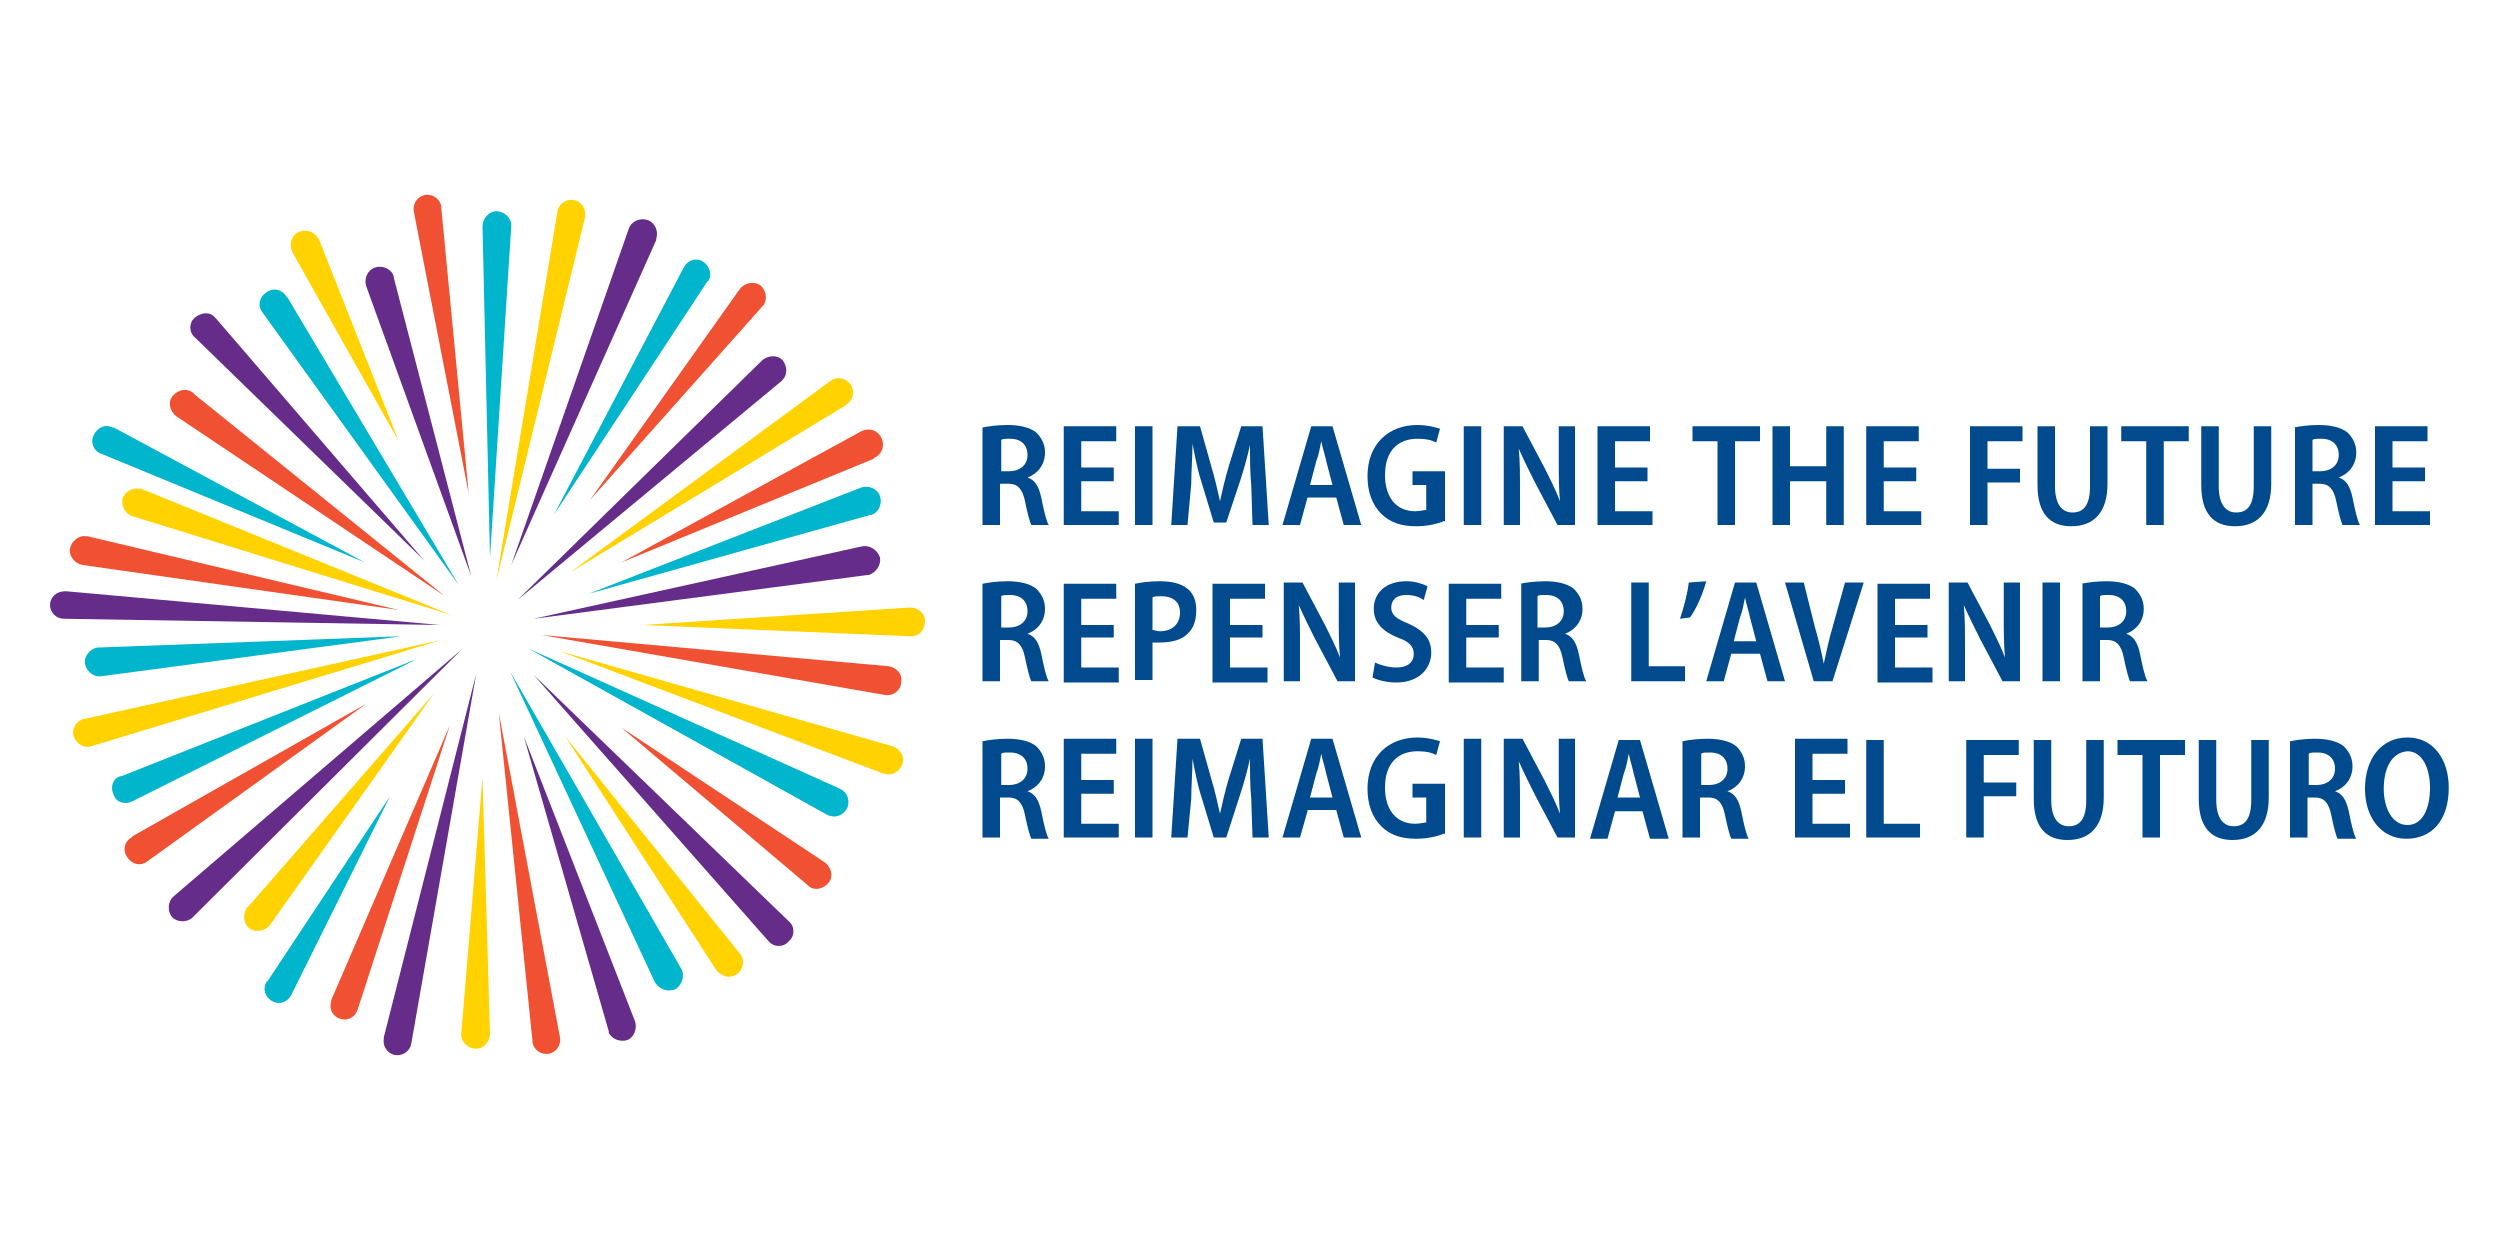 <?xml version="1.0" encoding="utf-8"?>
<!-- Generator: Adobe Illustrator 24.3.0, SVG Export Plug-In . SVG Version: 6.00 Build 0)  -->
<svg version="1.1" id="Layer_1" xmlns="http://www.w3.org/2000/svg" xmlns:xlink="http://www.w3.org/1999/xlink" x="0px" y="0px"
	 viewBox="0 0 200 100" style="enable-background:new 0 0 200 100;" xml:space="preserve">
<style type="text/css">
	.st0{fill:#FFFFFF;}
	.st1{fill:#004A8D;}
	.st2{fill:#00B5CC;}
	.st3{fill:#FFD200;}
	.st4{fill:#F05133;}
	.st5{fill:#652D89;}
</style>
<rect class="st0" width="200" height="100"/>
<rect class="st0" width="200" height="100"/>
<g>
	<g>
		<g>
			<path class="st1" d="M78.6,34.2c0.5-0.1,1.2-0.2,2-0.2c1,0,1.8,0.2,2.3,0.6c0.4,0.4,0.7,0.9,0.7,1.6c0,1-0.6,1.7-1.4,2v0
				c0.6,0.2,0.9,0.7,1.1,1.6c0.2,1,0.4,1.9,0.6,2.2h-1.4c-0.1-0.2-0.3-0.9-0.5-1.9c-0.2-1-0.6-1.4-1.3-1.4H80V42h-1.4V34.2z
				 M80,37.7h0.7c0.9,0,1.5-0.5,1.5-1.3c0-0.8-0.5-1.3-1.4-1.3c-0.4,0-0.6,0-0.7,0.1V37.7z"/>
			<path class="st1" d="M89.1,38.5h-2.6v2.4h3V42h-4.4v-7.9h4.2v1.2h-2.8v2.1h2.6V38.5z"/>
			<path class="st1" d="M92.2,34.1V42h-1.4v-7.9H92.2z"/>
			<path class="st1" d="M100.1,38.8c-0.1-1-0.1-2.2-0.1-3.2h0c-0.2,0.9-0.5,2-0.8,2.9l-1.1,3.3h-1l-1-3.3c-0.3-0.9-0.5-2-0.7-3h0
				c0,1-0.1,2.2-0.1,3.2L95,42h-1.3l0.5-7.9H96l0.9,3.2c0.3,1,0.5,1.9,0.7,2.8h0c0.2-0.9,0.4-1.8,0.7-2.8l1-3.2h1.7l0.5,7.9h-1.3
				L100.1,38.8z"/>
			<path class="st1" d="M104.6,39.8L104,42h-1.4l2.3-7.9h1.7l2.3,7.9h-1.4l-0.6-2.2H104.6z M106.6,38.8l-0.5-1.9
				c-0.1-0.5-0.3-1.1-0.4-1.6h0c-0.1,0.5-0.2,1.1-0.4,1.6l-0.5,1.9H106.6z"/>
			<path class="st1" d="M115.5,41.7c-0.5,0.2-1.3,0.4-2.2,0.4c-1.2,0-2.1-0.3-2.8-1c-0.7-0.7-1.1-1.7-1.1-3c0-2.6,1.7-4.1,4-4.1
				c0.8,0,1.5,0.2,1.8,0.3l-0.3,1.1c-0.4-0.2-0.8-0.3-1.5-0.3c-1.5,0-2.6,0.9-2.6,2.9c0,1.9,1,2.9,2.4,2.9c0.4,0,0.7-0.1,0.9-0.1v-2
				H113v-1.1h2.6V41.7z"/>
			<path class="st1" d="M118.5,34.1V42h-1.4v-7.9H118.5z"/>
			<path class="st1" d="M120.3,42v-7.9h1.5l1.8,3.4c0.4,0.8,0.9,1.8,1.2,2.6h0c-0.1-1-0.1-2.1-0.1-3.4v-2.6h1.3V42h-1.4l-1.8-3.4
				c-0.4-0.8-0.9-1.8-1.3-2.7l0,0c0.1,1,0.1,2,0.1,3.5V42H120.3z"/>
			<path class="st1" d="M131.8,38.5h-2.6v2.4h3V42h-4.4v-7.9h4.2v1.2h-2.8v2.1h2.6V38.5z"/>
			<path class="st1" d="M137.4,35.3h-2v-1.2h5.4v1.2h-2V42h-1.4V35.3z"/>
			<path class="st1" d="M143.2,34.1v3.2h2.9v-3.2h1.4V42h-1.4v-3.5h-2.9V42h-1.4v-7.9H143.2z"/>
			<path class="st1" d="M153.3,38.5h-2.6v2.4h3V42h-4.4v-7.9h4.2v1.2h-2.8v2.1h2.6V38.5z"/>
			<path class="st1" d="M157.6,34.1h4.2v1.2h-2.8v2.2h2.6v1.1h-2.6V42h-1.4V34.1z"/>
			<path class="st1" d="M164.4,34.1v4.8c0,1.5,0.6,2.1,1.4,2.1c0.9,0,1.4-0.6,1.4-2.1v-4.8h1.4v4.6c0,2.3-1.1,3.4-2.9,3.4
				c-1.7,0-2.7-1-2.7-3.3v-4.7H164.4z"/>
			<path class="st1" d="M171.7,35.3h-2v-1.2h5.4v1.2h-2V42h-1.4V35.3z"/>
			<path class="st1" d="M177.5,34.1v4.8c0,1.5,0.6,2.1,1.4,2.1c0.9,0,1.4-0.6,1.4-2.1v-4.8h1.4v4.6c0,2.3-1.1,3.4-2.9,3.4
				c-1.7,0-2.7-1-2.7-3.3v-4.7H177.5z"/>
			<path class="st1" d="M183.5,34.2c0.5-0.1,1.2-0.2,2-0.2c1,0,1.8,0.2,2.3,0.6c0.4,0.4,0.7,0.9,0.7,1.6c0,1-0.6,1.7-1.4,2v0
				c0.6,0.2,0.9,0.7,1.1,1.6c0.2,1,0.4,1.9,0.6,2.2h-1.4c-0.1-0.2-0.3-0.9-0.5-1.9c-0.2-1-0.6-1.4-1.3-1.4h-0.6V42h-1.4V34.2z
				 M184.9,37.7h0.7c0.9,0,1.5-0.5,1.5-1.3c0-0.8-0.5-1.3-1.4-1.3c-0.4,0-0.6,0-0.7,0.1V37.7z"/>
			<path class="st1" d="M194,38.5h-2.6v2.4h3V42H190v-7.9h4.2v1.2h-2.8v2.1h2.6V38.5z"/>
			<path class="st1" d="M78.6,46.7c0.5-0.1,1.2-0.2,2-0.2c1,0,1.8,0.2,2.3,0.6c0.4,0.4,0.7,0.9,0.7,1.6c0,1-0.6,1.7-1.4,2v0
				c0.6,0.2,0.9,0.7,1.1,1.6c0.2,1,0.4,1.9,0.6,2.2h-1.4c-0.1-0.2-0.3-0.9-0.5-1.9c-0.2-1-0.6-1.4-1.3-1.4H80v3.3h-1.4V46.7z
				 M80,50.2h0.7c0.9,0,1.5-0.5,1.5-1.3c0-0.8-0.5-1.3-1.4-1.3c-0.4,0-0.6,0-0.7,0.1V50.2z"/>
			<path class="st1" d="M89.1,51h-2.6v2.4h3v1.2h-4.4v-7.9h4.2v1.2h-2.8v2.1h2.6V51z"/>
			<path class="st1" d="M90.8,46.7c0.5-0.1,1.1-0.2,2-0.2c1,0,1.7,0.2,2.2,0.6c0.5,0.4,0.7,1,0.7,1.7c0,0.8-0.2,1.4-0.6,1.8
				c-0.5,0.6-1.4,0.8-2.3,0.8c-0.2,0-0.4,0-0.6,0v3h-1.4V46.7z M92.2,50.4c0.2,0,0.3,0.1,0.6,0.1c1,0,1.6-0.6,1.6-1.5
				c0-0.8-0.5-1.3-1.5-1.3c-0.3,0-0.6,0-0.7,0.1V50.4z"/>
			<path class="st1" d="M101,51h-2.6v2.4h3v1.2h-4.4v-7.9h4.2v1.2h-2.8v2.1h2.6V51z"/>
			<path class="st1" d="M102.7,54.5v-7.9h1.5L106,50c0.4,0.8,0.9,1.8,1.2,2.6h0c-0.1-1-0.1-2.1-0.1-3.4v-2.6h1.3v7.9H107l-1.8-3.4
				c-0.4-0.8-0.9-1.8-1.3-2.7l0,0c0.1,1,0.1,2,0.1,3.5v2.6H102.7z"/>
			<path class="st1" d="M110,53c0.4,0.2,1.1,0.4,1.7,0.4c0.9,0,1.4-0.4,1.4-1.1c0-0.6-0.4-1-1.3-1.3c-1.2-0.5-1.9-1.2-1.9-2.3
				c0-1.3,1-2.2,2.6-2.2c0.7,0,1.3,0.2,1.7,0.4l-0.3,1.1c-0.3-0.2-0.7-0.4-1.4-0.4c-0.9,0-1.2,0.5-1.2,1c0,0.6,0.4,0.9,1.4,1.3
				c1.3,0.6,1.8,1.3,1.8,2.3c0,1.3-1,2.4-2.8,2.4c-0.8,0-1.5-0.2-1.9-0.4L110,53z"/>
			<path class="st1" d="M119.9,51h-2.6v2.4h3v1.2h-4.4v-7.9h4.2v1.2h-2.8v2.1h2.6V51z"/>
			<path class="st1" d="M121.6,46.7c0.5-0.1,1.2-0.2,2-0.2c1,0,1.8,0.2,2.3,0.6c0.4,0.4,0.7,0.9,0.7,1.6c0,1-0.6,1.7-1.4,2v0
				c0.6,0.2,0.9,0.7,1.1,1.6c0.2,1,0.4,1.9,0.6,2.2h-1.4c-0.1-0.2-0.3-0.9-0.5-1.9c-0.2-1-0.6-1.4-1.3-1.4h-0.6v3.3h-1.4V46.7z
				 M122.9,50.2h0.7c0.9,0,1.5-0.5,1.5-1.3c0-0.8-0.5-1.3-1.4-1.3c-0.4,0-0.6,0-0.7,0.1V50.2z"/>
			<path class="st1" d="M130.5,46.6h1.4v6.7h2.9v1.2h-4.3V46.6z"/>
			<path class="st1" d="M136.5,46.5c-0.3,1.1-0.8,2.2-1.3,2.9l-0.8,0.1c0.3-0.9,0.6-2,0.7-2.9L136.5,46.5z"/>
			<path class="st1" d="M138.5,52.3l-0.6,2.2h-1.4l2.3-7.9h1.7l2.3,7.9h-1.4l-0.6-2.2H138.5z M140.5,51.3l-0.5-1.9
				c-0.1-0.5-0.3-1.1-0.4-1.6h0c-0.1,0.5-0.2,1.1-0.4,1.6l-0.5,1.9H140.5z"/>
			<path class="st1" d="M145.1,54.5l-2.3-7.9h1.5l0.9,3.6c0.3,1,0.5,1.9,0.7,2.9h0c0.2-0.9,0.4-1.9,0.7-2.9l1-3.6h1.5l-2.5,7.9
				H145.1z"/>
			<path class="st1" d="M154.2,51h-2.6v2.4h3v1.2h-4.4v-7.9h4.2v1.2h-2.8v2.1h2.6V51z"/>
			<path class="st1" d="M155.9,54.5v-7.9h1.5l1.8,3.4c0.4,0.8,0.9,1.8,1.2,2.6h0c-0.1-1-0.1-2.1-0.1-3.4v-2.6h1.3v7.9h-1.4l-1.8-3.4
				c-0.4-0.8-0.9-1.8-1.3-2.7l0,0c0.1,1,0.1,2,0.1,3.5v2.6H155.9z"/>
			<path class="st1" d="M164.8,46.6v7.9h-1.4v-7.9H164.8z"/>
			<path class="st1" d="M166.5,46.7c0.5-0.1,1.2-0.2,2-0.2c1,0,1.8,0.2,2.3,0.6c0.4,0.4,0.7,0.9,0.7,1.6c0,1-0.6,1.7-1.4,2v0
				c0.6,0.2,0.9,0.7,1.1,1.6c0.2,1,0.4,1.9,0.6,2.2h-1.4c-0.1-0.2-0.3-0.9-0.5-1.9c-0.2-1-0.6-1.4-1.3-1.4h-0.6v3.3h-1.4V46.7z
				 M167.9,50.2h0.7c0.9,0,1.5-0.5,1.5-1.3c0-0.8-0.5-1.3-1.4-1.3c-0.4,0-0.6,0-0.7,0.1V50.2z"/>
			<path class="st1" d="M78.6,59.3c0.5-0.1,1.2-0.2,2-0.2c1,0,1.8,0.2,2.3,0.6c0.4,0.4,0.7,0.9,0.7,1.6c0,1-0.6,1.7-1.4,2v0
				c0.6,0.2,0.9,0.7,1.1,1.6c0.2,1,0.4,1.9,0.6,2.2h-1.4c-0.1-0.2-0.3-0.9-0.5-1.9c-0.2-1-0.6-1.4-1.3-1.4H80V67h-1.4V59.3z
				 M80,62.8h0.7c0.9,0,1.5-0.5,1.5-1.3c0-0.8-0.5-1.3-1.4-1.3c-0.4,0-0.6,0-0.7,0.1V62.8z"/>
			<path class="st1" d="M89.1,63.5h-2.6v2.4h3V67h-4.4v-7.9h4.2v1.2h-2.8v2.1h2.6V63.5z"/>
			<path class="st1" d="M92.2,59.2V67h-1.4v-7.9H92.2z"/>
			<path class="st1" d="M100.1,63.9c-0.1-1-0.1-2.2-0.1-3.2h0c-0.2,0.9-0.5,2-0.8,2.9L98.1,67h-1l-1-3.3c-0.3-0.9-0.5-2-0.7-3h0
				c0,1-0.1,2.2-0.1,3.2L95,67h-1.3l0.5-7.9H96l0.9,3.2c0.3,1,0.5,1.9,0.7,2.8h0c0.2-0.9,0.4-1.8,0.7-2.8l1-3.2h1.7l0.5,7.9h-1.3
				L100.1,63.9z"/>
			<path class="st1" d="M104.6,64.9L104,67h-1.4l2.3-7.9h1.7l2.3,7.9h-1.4l-0.6-2.2H104.6z M106.6,63.8l-0.5-1.9
				c-0.1-0.5-0.3-1.1-0.4-1.6h0c-0.1,0.5-0.2,1.1-0.4,1.6l-0.5,1.9H106.6z"/>
			<path class="st1" d="M115.5,66.7c-0.5,0.2-1.3,0.4-2.2,0.4c-1.2,0-2.1-0.3-2.8-1s-1.1-1.7-1.1-3c0-2.6,1.7-4.1,4-4.1
				c0.8,0,1.5,0.2,1.8,0.3l-0.3,1.1c-0.4-0.2-0.8-0.3-1.5-0.3c-1.5,0-2.6,0.9-2.6,2.9c0,1.9,1,2.9,2.4,2.9c0.4,0,0.7-0.1,0.9-0.1v-2
				H113v-1.1h2.6V66.7z"/>
			<path class="st1" d="M118.5,59.2V67h-1.4v-7.9H118.5z"/>
			<path class="st1" d="M120.3,67v-7.9h1.5l1.8,3.4c0.4,0.8,0.9,1.8,1.2,2.6h0c-0.1-1-0.1-2.1-0.1-3.4v-2.6h1.3V67h-1.4l-1.8-3.4
				c-0.4-0.8-0.9-1.8-1.3-2.7l0,0c0.1,1,0.1,2,0.1,3.5V67H120.3z"/>
			<path class="st1" d="M129.2,64.9l-0.6,2.2h-1.4l2.3-7.9h1.7l2.3,7.9H132l-0.6-2.2H129.2z M131.2,63.8l-0.5-1.9
				c-0.1-0.5-0.3-1.1-0.4-1.6h0c-0.1,0.5-0.2,1.1-0.4,1.6l-0.5,1.9H131.2z"/>
			<path class="st1" d="M134.6,59.3c0.5-0.1,1.2-0.2,2-0.2c1,0,1.8,0.2,2.3,0.6c0.4,0.4,0.7,0.9,0.7,1.6c0,1-0.6,1.7-1.4,2v0
				c0.6,0.2,0.9,0.7,1.1,1.6c0.2,1,0.4,1.9,0.6,2.2h-1.4c-0.1-0.2-0.3-0.9-0.5-1.9c-0.2-1-0.6-1.4-1.3-1.4H136V67h-1.4V59.3z
				 M136,62.8h0.7c0.9,0,1.5-0.5,1.5-1.3c0-0.8-0.5-1.3-1.4-1.3c-0.4,0-0.6,0-0.7,0.1V62.8z"/>
			<path class="st1" d="M147.6,63.5h-2.6v2.4h3V67h-4.4v-7.9h4.2v1.2h-2.8v2.1h2.6V63.5z"/>
			<path class="st1" d="M149.3,59.2h1.4v6.7h2.9V67h-4.3V59.2z"/>
			<path class="st1" d="M157.3,59.2h4.2v1.2h-2.8v2.2h2.6v1.1h-2.6V67h-1.4V59.2z"/>
			<path class="st1" d="M164.1,59.2v4.8c0,1.5,0.6,2.1,1.4,2.1c0.9,0,1.4-0.6,1.4-2.1v-4.8h1.4v4.6c0,2.3-1.1,3.4-2.9,3.4
				c-1.7,0-2.7-1-2.7-3.3v-4.7H164.1z"/>
			<path class="st1" d="M171.4,60.4h-2v-1.2h5.4v1.2h-2V67h-1.4V60.4z"/>
			<path class="st1" d="M177.3,59.2v4.8c0,1.5,0.6,2.1,1.4,2.1c0.9,0,1.4-0.6,1.4-2.1v-4.8h1.4v4.6c0,2.3-1.1,3.4-2.9,3.4
				c-1.7,0-2.7-1-2.7-3.3v-4.7H177.3z"/>
			<path class="st1" d="M183.2,59.3c0.5-0.1,1.2-0.2,2-0.2c1,0,1.8,0.2,2.3,0.6c0.4,0.4,0.7,0.9,0.7,1.6c0,1-0.6,1.7-1.4,2v0
				c0.6,0.2,0.9,0.7,1.1,1.6c0.2,1,0.4,1.9,0.6,2.2H187c-0.1-0.2-0.3-0.9-0.5-1.9c-0.2-1-0.6-1.4-1.3-1.4h-0.6V67h-1.4V59.3z
				 M184.6,62.8h0.7c0.9,0,1.5-0.5,1.5-1.3c0-0.8-0.5-1.3-1.4-1.3c-0.4,0-0.6,0-0.7,0.1V62.8z"/>
			<path class="st1" d="M195.9,63c0,2.7-1.4,4.1-3.4,4.1c-2,0-3.3-1.7-3.3-4c0-2.4,1.3-4.1,3.4-4.1C194.7,59,195.9,60.8,195.9,63z
				 M190.7,63.1c0,1.6,0.7,2.9,1.9,2.9c1.2,0,1.8-1.3,1.8-3c0-1.5-0.6-2.9-1.8-2.9C191.3,60.2,190.7,61.5,190.7,63.1z"/>
		</g>
	</g>
	<g>
		<path class="st2" d="M39.2,44.6l-0.6-26.5c0-0.6,0.5-1.2,1.1-1.2c0.6,0,1.2,0.5,1.2,1.1c0,0,0,0.1,0,0.1L39.2,44.6z"/>
		<path class="st2" d="M47.1,47.5L68.9,39c0.6-0.2,1.3,0.1,1.5,0.7c0.2,0.6-0.1,1.3-0.7,1.5c0,0-0.1,0-0.1,0L47.1,47.5z"/>
		<path class="st3" d="M45.6,45.8l20.8-15.3c0.5-0.4,1.2-0.3,1.6,0.2s0.3,1.2-0.2,1.6c0,0-0.1,0-0.1,0.1L45.6,45.8z"/>
		<path class="st4" d="M47.2,40l12-16.9c0.4-0.5,1.1-0.6,1.6-0.3c0.5,0.4,0.6,1.1,0.3,1.6c0,0-0.1,0.1-0.1,0.1L47.2,40z"/>
		<path class="st5" d="M40.9,45.2l9.4-26.9c0.2-0.6,0.9-0.9,1.5-0.7c0.6,0.2,0.9,0.9,0.7,1.5c0,0,0,0.1,0,0.1L40.9,45.2z"/>
		<path class="st2" d="M44.3,41.2l10.4-19.8c0.3-0.6,1-0.8,1.5-0.5s0.8,1,0.5,1.5c0,0,0,0.1-0.1,0.1L44.3,41.2z"/>
		<path class="st5" d="M41.4,48L61,28.8c0.5-0.4,1.2-0.4,1.6,0c0.4,0.5,0.4,1.2,0,1.6c0,0,0,0-0.1,0.1L41.4,48z"/>
		<path class="st3" d="M44.8,52.1l26.6,7.6c0.6,0.2,1,0.8,0.8,1.4c-0.2,0.6-0.8,1-1.4,0.8c0,0-0.1,0-0.1,0L44.8,52.1z"/>
		<path class="st4" d="M70.8,55.6l-27.5-4.8l27.8,2.5c0.6,0.1,1.1,0.6,1,1.2C72.1,55.2,71.5,55.7,70.8,55.6
			C70.9,55.6,70.8,55.6,70.8,55.6z"/>
		<path class="st3" d="M51.4,50l21.4-1.4c0.6,0,1.2,0.4,1.2,1.1c0,0.6-0.4,1.2-1.1,1.2c0,0-0.1,0-0.1,0L51.4,50z"/>
		<path class="st4" d="M49.7,45l19.2-10.5c0.6-0.3,1.3-0.1,1.6,0.5c0.3,0.6,0.1,1.3-0.5,1.6c0,0-0.1,0-0.1,0.1L49.7,45z"/>
		<path class="st5" d="M42.7,49.5l26.3-5.8c0.6-0.1,1.2,0.3,1.4,0.9c0.1,0.6-0.3,1.2-0.9,1.4c0,0-0.1,0-0.1,0L42.7,49.5z"/>
		<path class="st5" d="M41.9,58.9l8.9,22.8c0.2,0.6-0.1,1.3-0.6,1.5c-0.6,0.2-1.3-0.1-1.5-0.6c0,0,0-0.1,0-0.1L41.9,58.9z"/>
		<path class="st3" d="M57.3,77.6L45.2,58.9l14,17.4c0.4,0.5,0.3,1.2-0.2,1.6C58.5,78.3,57.8,78.2,57.3,77.6
			C57.3,77.7,57.3,77.6,57.3,77.6z"/>
		<path class="st2" d="M66.2,65.2L42.3,51.9l24.9,11.2c0.6,0.3,0.8,0.9,0.6,1.5C67.5,65.2,66.9,65.5,66.2,65.2
			C66.2,65.2,66.2,65.2,66.2,65.2z"/>
		<path class="st5" d="M42.7,54l20.4,19.7c0.5,0.4,0.5,1.2,0,1.6c-0.4,0.5-1.2,0.5-1.6,0c0,0,0,0-0.1-0.1L42.7,54z"/>
		<path class="st2" d="M31.2,63.7l-7.9,15.9c-0.3,0.6-1,0.8-1.5,0.5c-0.6-0.3-0.8-1-0.5-1.5c0,0,0-0.1,0.1-0.1L31.2,63.7z"/>
		<path class="st5" d="M38.1,53.9l-5.2,29.6c-0.1,0.6-0.7,1-1.3,0.9c-0.6-0.1-1-0.7-0.9-1.3c0,0,0-0.1,0-0.1L38.1,53.9z"/>
		<path class="st3" d="M38.6,62.2l0.6,20.5c0,0.6-0.5,1.2-1.1,1.2c-0.6,0-1.2-0.5-1.2-1.1c0,0,0-0.1,0-0.1L38.6,62.2z"/>
		<path class="st2" d="M52.4,78.6L40.8,53.7l13.7,23.8c0.3,0.5,0.1,1.2-0.4,1.6C53.5,79.4,52.8,79.2,52.4,78.6
			C52.4,78.6,52.4,78.6,52.4,78.6z"/>
		<path class="st2" d="M33.4,52.7L10.6,64.1c-0.6,0.3-1.3,0.1-1.5-0.5C8.8,63,9,62.3,9.6,62.1c0,0,0.1,0,0.1,0L33.4,52.7z"/>
		<path class="st5" d="M37,51.9L15.4,73.4c-0.4,0.4-1.2,0.4-1.6,0c-0.4-0.4-0.4-1.2,0-1.6c0,0,0,0,0.1-0.1L37,51.9z"/>
		<path class="st4" d="M36,58l-7.4,22.8c-0.2,0.6-0.8,0.9-1.4,0.7c-0.6-0.2-0.9-0.8-0.7-1.4c0,0,0-0.1,0-0.1L36,58z"/>
		<path class="st4" d="M29.3,56.3L11.8,68.9c-0.5,0.4-1.2,0.3-1.6-0.3c-0.4-0.5-0.3-1.2,0.3-1.6c0,0,0.1,0,0.1-0.1L29.3,56.3z"/>
		<path class="st2" d="M29.2,45L8.1,36.3c-0.6-0.2-0.9-0.9-0.6-1.5s0.9-0.9,1.5-0.6c0,0,0.1,0,0.1,0L29.2,45z"/>
		<path class="st4" d="M31.9,48.8L6.6,45.2c-0.6-0.1-1.1-0.7-1-1.3c0.1-0.6,0.7-1.1,1.3-1c0,0,0.1,0,0.1,0L31.9,48.8z"/>
		<path class="st2" d="M32.1,50.9l-24,3.2c-0.6,0.1-1.2-0.4-1.3-1c-0.1-0.6,0.4-1.2,1-1.3c0,0,0.1,0,0.1,0L32.1,50.9z"/>
		<path class="st3" d="M35.3,51.2L7.3,59.7c-0.6,0.2-1.2-0.2-1.4-0.8c-0.2-0.6,0.2-1.2,0.8-1.4c0,0,0.1,0,0.1,0L35.3,51.2z"/>
		<path class="st5" d="M35.2,50L5.1,49.5C4.5,49.5,4,49,4,48.4c0-0.6,0.5-1.1,1.2-1.1c0,0,0.1,0,0.1,0L35.2,50z"/>
		<path class="st5" d="M37.7,46.1l-8.4-23.2c-0.2-0.6,0.1-1.3,0.7-1.5c0.6-0.2,1.3,0.1,1.5,0.7c0,0,0,0.1,0,0.1L37.7,46.1z"/>
		<path class="st2" d="M36.7,46.8L21,25c-0.4-0.5-0.3-1.2,0.3-1.6c0.5-0.4,1.2-0.3,1.6,0.3c0,0,0,0.1,0.1,0.1L36.7,46.8z"/>
		<path class="st4" d="M35.6,47.7L14.1,33.3c-0.5-0.4-0.7-1.1-0.3-1.6c0.4-0.5,1.1-0.7,1.6-0.3c0,0,0.1,0,0.1,0.1L35.6,47.7z"/>
		<path class="st3" d="M36.1,49.2l-25.5-7.9c-0.6-0.2-0.9-0.8-0.8-1.4c0.2-0.6,0.8-0.9,1.4-0.8c0,0,0.1,0,0.1,0L36.1,49.2z"/>
		<path class="st5" d="M33.9,44.8L15.6,27c-0.5-0.4-0.5-1.2,0-1.6s1.2-0.5,1.6,0c0,0,0,0,0.1,0.1L33.9,44.8z"/>
		<path class="st3" d="M39.7,46.5l4.9-29.6c0.1-0.6,0.7-1,1.3-0.9c0.6,0.1,1,0.7,0.9,1.3c0,0,0,0.1,0,0.1L39.7,46.5z"/>
		<path class="st4" d="M37.5,39.5l-4.4-22.6c-0.1-0.6,0.3-1.2,0.9-1.3c0.6-0.1,1.2,0.3,1.3,0.9c0,0,0,0.1,0,0.1L37.5,39.5z"/>
		<path class="st3" d="M31.9,35.3l-8.5-15.1c-0.3-0.6-0.1-1.3,0.4-1.6c0.6-0.3,1.3-0.1,1.6,0.4c0,0,0,0.1,0.1,0.1L31.9,35.3z"/>
		<path class="st4" d="M39.9,57l4.9,26c0.1,0.6-0.3,1.2-0.9,1.3c-0.6,0.1-1.2-0.3-1.3-0.9c0,0,0-0.1,0-0.1L39.9,57z"/>
		<path class="st4" d="M49.7,58.2L66,69c0.5,0.4,0.7,1.1,0.3,1.6c-0.4,0.5-1.1,0.7-1.6,0.3c0,0-0.1-0.1-0.1-0.1L49.7,58.2z"/>
		<path class="st3" d="M34.7,55.5L21.6,74c-0.4,0.5-1.1,0.6-1.6,0.3s-0.6-1.1-0.3-1.6c0,0,0-0.1,0.1-0.1L34.7,55.5z"/>
	</g>
</g>
</svg>
